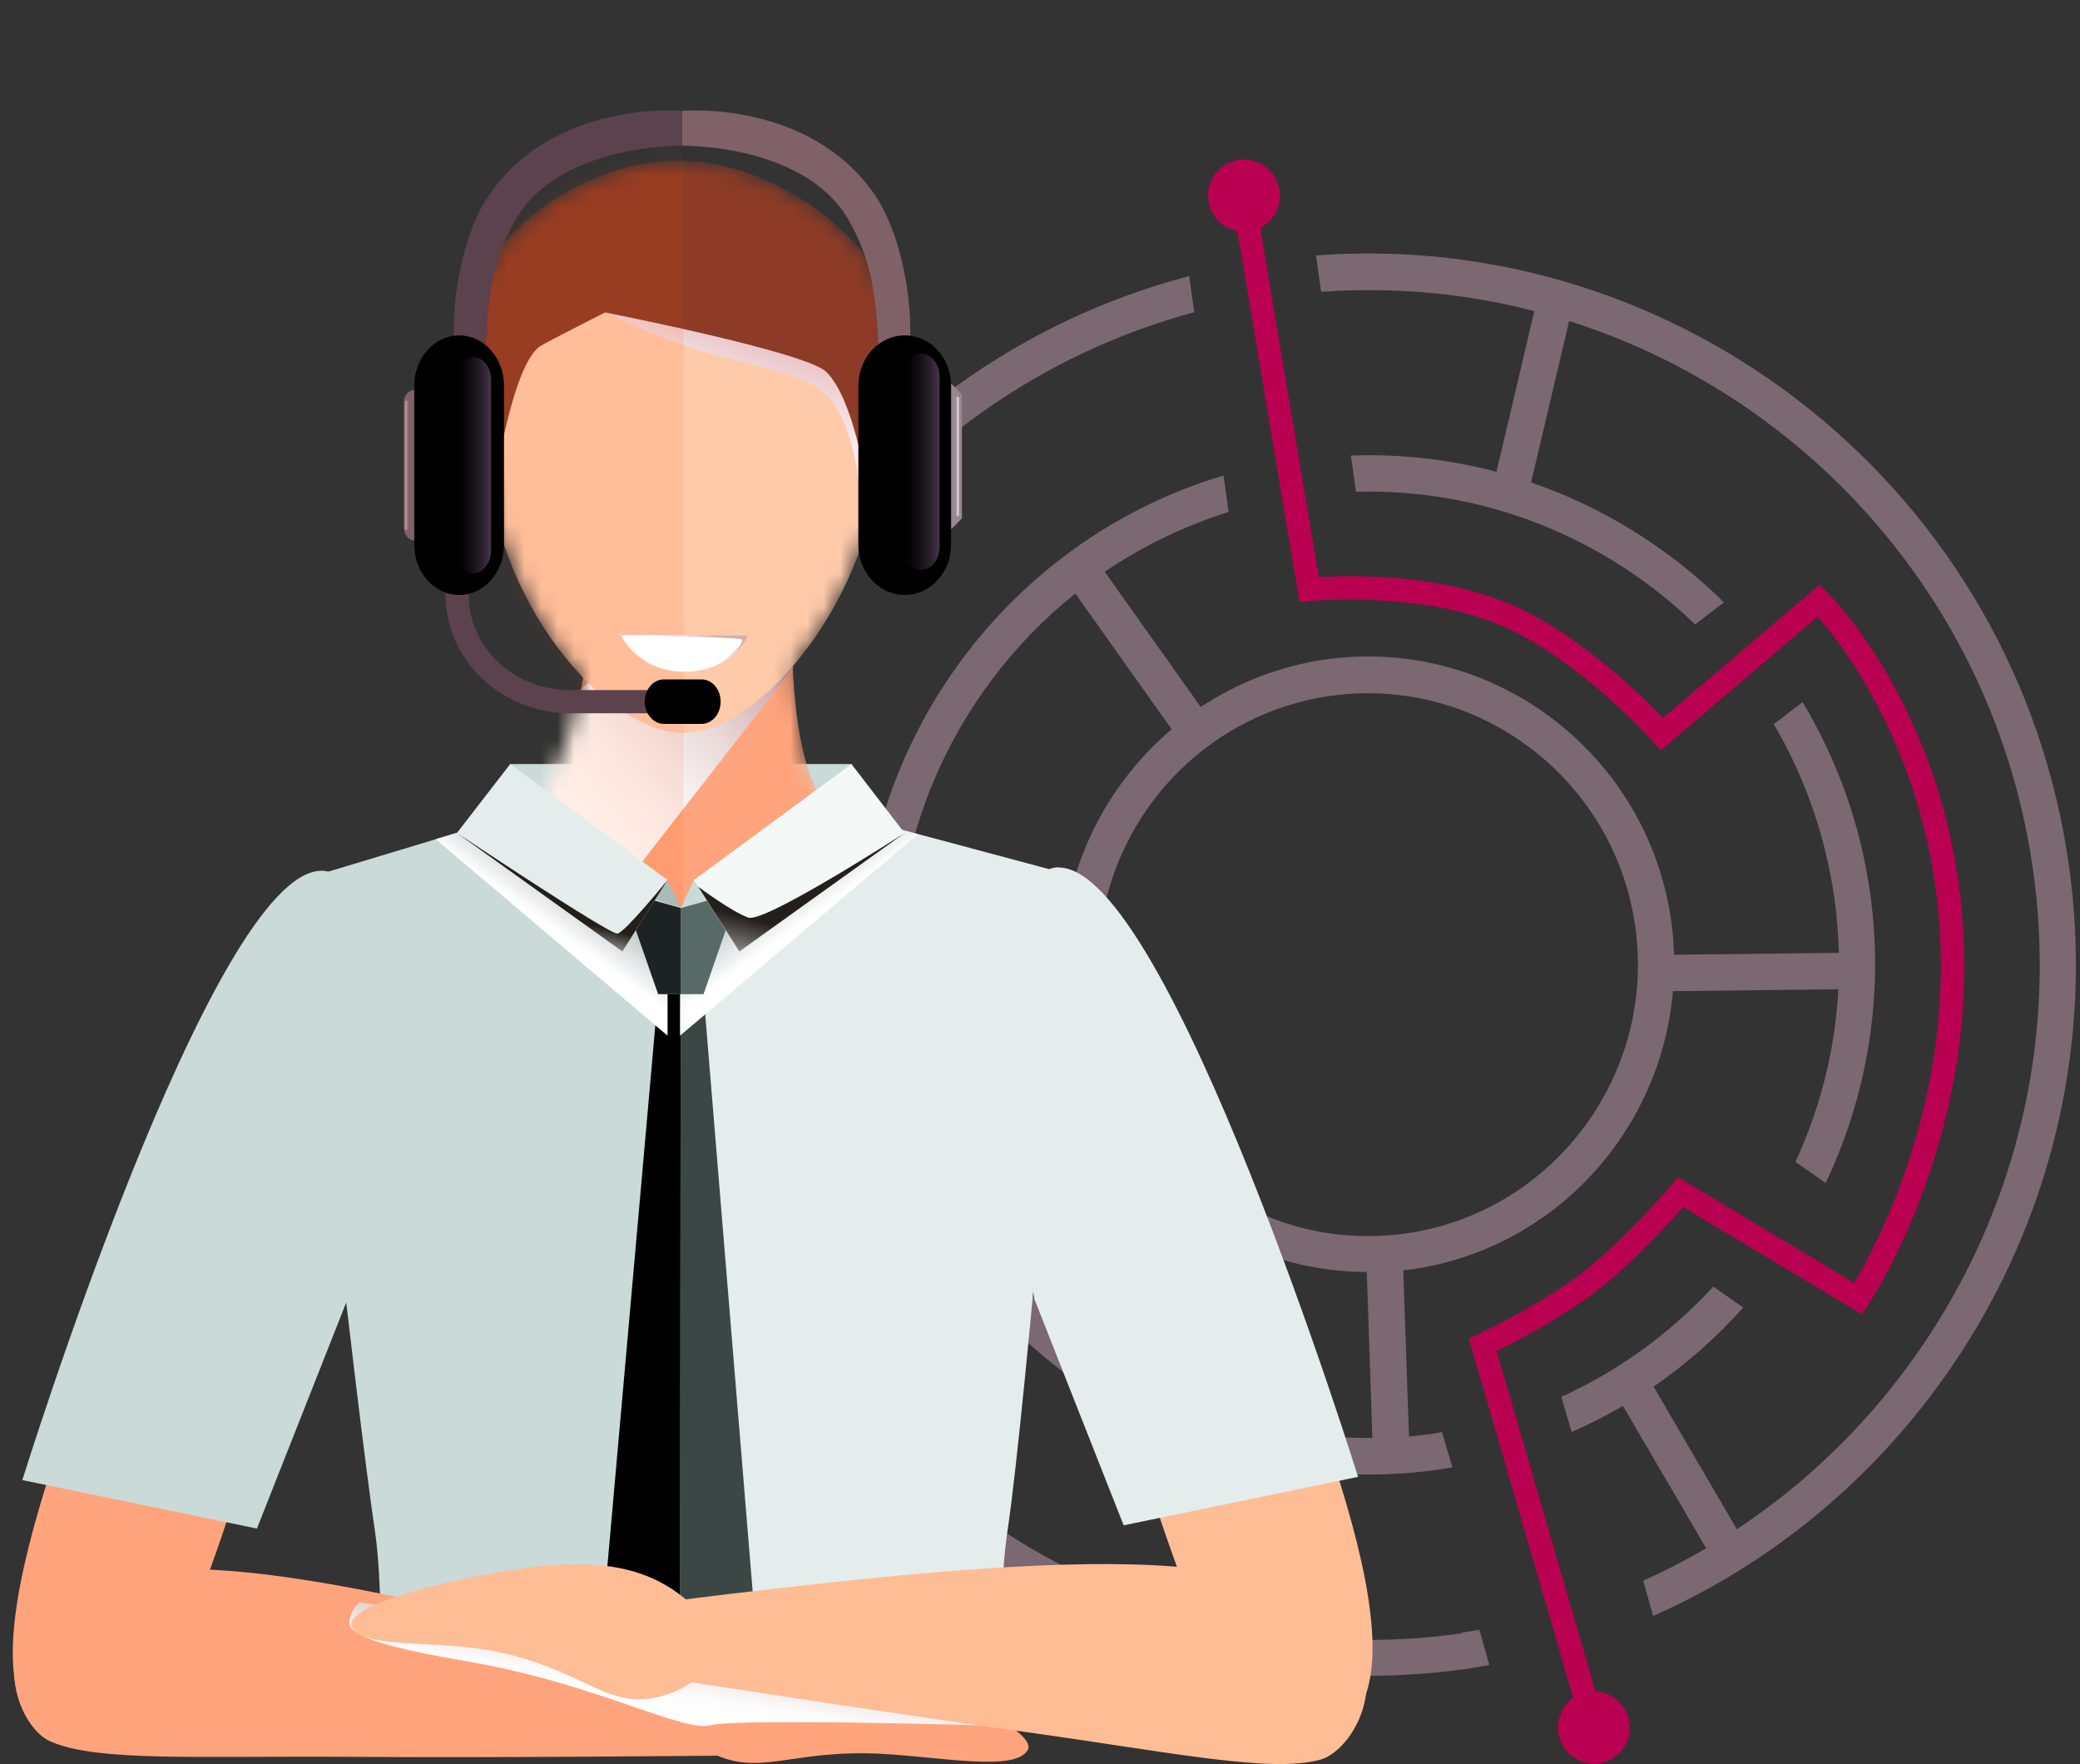 <svg xmlns="http://www.w3.org/2000/svg" width="125" height="106" viewBox="0 0 125 106" fill="none"><rect x="0" y="0" width="125" height="106" fill="#333333" stroke="none"/><g clip-path="url(#clip0_454_442)"><path d="M87.811 98.153C65.767 101.247 45.345 85.748 42.253 63.6C42.226 63.419 42.212 63.238 42.198 63.056L51.972 61.676C52 61.858 52.014 62.039 52.028 62.22C54.357 78.946 69.787 90.654 86.438 88.312C86.715 88.271 86.993 88.215 87.284 88.173L86.66 86.054C86.48 86.082 86.313 86.124 86.147 86.152C85.648 86.222 85.162 86.277 84.677 86.319L84.331 76.326C84.483 76.312 84.622 76.312 84.774 76.284C93.425 75.071 99.817 67.963 100.538 59.558L110.478 59.446C110.284 63.098 109.383 66.611 107.9 69.816L109.716 71.085C112.197 65.858 113.251 59.865 112.392 53.704C111.809 49.495 110.381 45.62 108.329 42.191L106.596 43.515C108.44 46.651 109.702 50.178 110.243 54.011C110.395 55.098 110.478 56.185 110.506 57.258L100.607 57.37C100.579 56.715 100.538 56.059 100.441 55.39C99.04 45.285 89.724 38.218 79.672 39.626C76.9 40.017 74.362 41.034 72.158 42.484L66.391 34.358C68.65 32.825 71.146 31.612 73.836 30.762L73.531 28.573C60.179 32.56 51.085 45.327 51.792 59.46L41.99 60.84C40.59 41.41 53.248 23.751 71.77 18.761L71.465 16.587C50.891 21.994 37.11 42.191 40.118 63.865C43.362 87.211 64.907 103.547 88.129 100.285C88.587 100.216 89.044 100.132 89.502 100.048L88.906 97.93C88.545 97.986 88.199 98.055 87.838 98.111L87.811 98.153ZM64.644 35.696L70.411 43.822C67.125 46.609 64.852 50.498 64.089 54.833L66.266 55.014C67.5 48.296 72.879 42.818 79.963 41.815C88.823 40.574 97.044 46.804 98.278 55.711C99.512 64.618 93.315 72.883 84.456 74.123C76.303 75.266 68.706 70.067 66.571 62.29L64.269 62.095C66.183 70.486 73.655 76.409 82.14 76.437L82.473 86.403C68.47 86.556 56.159 76.2 54.163 61.9C52.721 51.571 57.032 41.745 64.616 35.668L64.644 35.696Z" fill="#7C6870"></path><path d="M79.09 15.36L79.395 17.534C83.804 17.228 88.116 17.632 92.206 18.691L89.932 28.35C87.131 27.612 84.192 27.263 81.184 27.375L81.489 29.549C89.266 29.34 96.545 32.364 101.869 37.522L103.602 36.197C100.344 32.978 96.379 30.483 92.011 28.991L94.299 19.291C108.69 23.848 119.961 36.379 122.193 52.38C124.412 68.381 116.981 83.546 104.378 91.894L99.373 83.323C101.37 81.957 103.158 80.354 104.766 78.57L102.964 77.315C100.413 80.075 97.335 82.347 93.828 83.936L94.451 86.054C95.505 85.581 96.545 85.065 97.529 84.479L102.534 93.037C101.314 93.748 100.053 94.403 98.749 94.989L99.346 97.107C116.315 89.595 127.032 71.419 124.342 52.059C121.223 29.646 101.245 13.701 79.09 15.346V15.36Z" fill="#7C6870"></path><path d="M95.117 104.007L88.268 80.437L88.809 80.186C88.809 80.186 92.552 78.444 95.103 76.465C97.654 74.486 100.441 71.224 100.468 71.182L100.843 70.736L111.435 77.092C112.738 74.904 117.216 66.527 116.578 55.962C115.955 45.508 110.769 38.818 109.244 37.048L99.803 45.09L99.346 44.574C99.346 44.574 94.77 39.431 89.946 37.48C85.121 35.514 78.799 36.114 78.73 36.114L78.092 36.17L74.238 13.172L75.61 12.935L79.257 34.678C81.059 34.567 86.216 34.455 90.472 36.184C94.729 37.912 98.624 41.773 99.928 43.153L109.341 35.138L109.799 35.584C110.104 35.877 117.216 43.083 117.979 55.878C118.741 68.632 112.516 78.04 112.253 78.43L111.892 78.974L101.148 72.534C100.274 73.524 98.084 75.935 95.963 77.566C93.855 79.197 91.11 80.618 89.946 81.19L96.462 103.617L95.131 104.007H95.117Z" fill="#B90051"></path><path d="M76.9 11.457C77.066 12.642 76.234 13.743 75.056 13.91C73.877 14.078 72.782 13.241 72.616 12.056C72.449 10.872 73.267 9.771 74.46 9.603C75.638 9.436 76.733 10.258 76.9 11.457Z" fill="#B90051"></path><path d="M97.931 103.505C98.098 104.69 97.266 105.791 96.087 105.958C94.909 106.125 93.814 105.289 93.647 104.104C93.481 102.92 94.299 101.819 95.477 101.651C96.656 101.484 97.751 102.32 97.918 103.505H97.931Z" fill="#B90051"></path><path d="M51.168 45.912H30.663V51.544H51.168V45.912Z" fill="#C9DAD8"></path><path d="M24.313 56.101C17.367 51.725 14.997 56.701 9.201 71.754C3.392 86.807 -3.138 102.404 3.684 104.76C10.532 107.115 13.527 89.163 17.575 80.716C21.61 72.284 29.914 59.628 24.313 56.087V56.101Z" fill="#FFA47C"></path><path d="M59.056 56.018C65.961 51.669 68.318 56.603 74.099 71.587C79.867 86.556 86.383 102.069 79.575 104.425C72.768 106.767 69.787 88.912 65.753 80.521C61.746 72.13 53.483 59.544 59.056 56.032V56.018Z" fill="#FFBD95"></path><path d="M19.322 52.324C12.723 52.324 1.341 88.94 1.341 88.94L15.44 91.853L20.82 78.235C20.82 78.235 24.604 52.338 19.336 52.324H19.322Z" fill="#C9DAD8"></path><mask id="mask0_454_442" style="mask-type:luminance" maskUnits="userSpaceOnUse" x="27" y="9" width="27" height="63"><path d="M52.291 15.82C50.891 13.562 46.066 9.645 40.798 9.659C35.765 9.659 30.316 13.2 28.902 16.921C27.405 20.852 28.043 27.361 28.043 27.361L29.415 28.866C30.095 33.703 32.354 37.898 34.989 40.658C33.893 47.376 31.703 48.77 31.703 48.77C31.703 48.77 30.829 71.531 41.117 71.893C50.904 72.242 50.128 48.77 50.128 48.77C50.128 48.77 48.146 47.906 47.688 39.919C50.197 36.978 52.319 32.769 52.846 28.044C52.846 27.918 52.846 27.793 52.846 27.667L53.761 26.343C53.761 26.343 54.232 18.956 52.277 15.82H52.291Z" fill="white"></path></mask><g mask="url(#mask0_454_442)"><path d="M31.703 48.77C31.703 48.77 35.224 46.595 35.391 35.877C35.446 32.992 47.674 33.312 47.605 36.197C47.341 47.697 50.128 48.77 50.128 48.77C50.128 48.77 50.904 72.242 41.117 71.893C30.829 71.517 31.703 48.77 31.703 48.77Z" fill="#FFA47C"></path><path style="mix-blend-mode:multiply" d="M47.716 40.072L34.226 57.384L24.979 50.721L36.347 40.072H47.716Z" fill="url(#paint0_linear_454_442)"></path><path d="M52.859 28.044C51.875 36.839 45.387 44.045 41.061 44.045C36.735 44.045 30.178 36.978 29.263 28.044C28.403 19.583 34.545 12.642 41.061 12.642C47.577 12.642 53.788 19.597 52.859 28.044Z" fill="#FFCAAA"></path><path style="mix-blend-mode:multiply" d="M36.347 18.775C36.347 18.775 40.312 20.656 42.752 21.27C44.846 21.813 47.106 22.273 48.894 23.165C52.014 24.726 51.806 32.295 51.806 32.295C51.806 32.295 53.4 23.667 51.168 20.963C48.936 18.259 36.347 18.775 36.347 18.775Z" fill="url(#paint1_linear_454_442)"></path><path d="M40.798 9.645C35.765 9.645 30.316 13.185 28.902 16.907C27.405 20.838 28.043 27.347 28.043 27.347L29.72 29.187C29.72 29.187 30.788 21.771 32.521 20.768C33.062 20.447 36.361 18.775 36.361 18.775C36.361 18.775 48.464 21.144 49.671 22.357C51.307 24.002 52.028 28.922 52.028 28.922L53.802 26.343C53.802 26.343 54.273 18.956 52.319 15.82C50.918 13.562 46.094 9.645 40.825 9.659L40.798 9.645Z" fill="#8D3B26"></path><g style="mix-blend-mode:color-burn" opacity="0.1"><path d="M41.075 0H18.296V71.893H41.075V0Z" fill="#FF4500"></path></g></g><path d="M22.774 104.244H41.435L40.908 54.568C40.908 54.568 35.515 52.882 31.689 48.77L17.922 52.923C17.922 52.923 21.43 84.716 22.525 91.95C22.955 94.849 22.941 99.616 22.774 104.258V104.244Z" fill="#C9DAD8"></path><path d="M60.193 104.244C60.083 99.588 60.11 94.835 60.554 91.936C61.649 84.702 64.297 52.561 64.297 52.561L50.128 48.77C48.159 52.491 40.908 54.568 40.908 54.568L41.435 104.244H60.207H60.193Z" fill="#E4EDEB"></path><path d="M40.908 59.739L40.867 98.515H45.47L42.281 59.739H40.908Z" fill="#3A4745"></path><path d="M3.004 104.634C5.777 105.875 11.822 105.512 20.778 105.568C29.734 105.638 43.293 105.498 43.293 105.498L43.612 100.954C43.612 100.954 32.077 97.693 24.466 96.09C16.244 94.348 9.479 93.525 5.112 95.198C-1.349 97.651 0.911 103.7 3.004 104.634Z" fill="#FFA47C"></path><path d="M40.908 59.739L40.867 98.515L36.125 98.348L39.55 59.739H40.908Z" fill="black"></path><path d="M42.794 105.345C40.229 104.09 39.12 101.233 41.463 99.784C43.82 98.32 46.426 97.763 50.475 99.101C54.537 100.425 62.509 103.854 61.76 105.164C61.011 106.474 56.617 105.582 52.943 105.387C47.591 105.108 45.678 106.781 42.78 105.345H42.794Z" fill="#FFA47C"></path><path style="mix-blend-mode:multiply" d="M21.637 96.285C21.637 96.285 21.166 96.606 21.055 97.163C20.944 97.721 20.348 98.529 28.029 99.825C35.709 101.122 40.978 104.104 42.697 103.672C44.416 103.226 60.374 103.714 60.374 103.714L59.181 102.237L21.651 96.285H21.637Z" fill="url(#paint2_linear_454_442)"></path><path d="M79.353 105.735C76.456 106.558 70.55 105.331 61.732 104.09C52.901 102.864 39.578 100.787 39.578 100.787L39.91 96.271C39.91 96.271 51.722 94.724 59.459 94.236C67.791 93.707 74.57 93.874 78.633 96.146C84.636 99.491 81.544 105.108 79.367 105.735H79.353Z" fill="#FFBD95"></path><path d="M39.467 101.986C42.253 101.428 44.042 98.961 42.142 96.982C40.243 94.975 37.872 93.79 33.644 94.027C29.401 94.264 20.736 96.229 21.125 97.679C21.513 99.129 26.282 98.501 29.859 99.254C35.086 100.341 36.319 102.641 39.467 102V101.986Z" fill="#FFBD95"></path><path d="M40.118 52.882L40.908 54.568L37.401 53.369L39.259 52.547L40.118 52.882Z" fill="#ACBBB9"></path><path style="mix-blend-mode:multiply" d="M50.697 49.188L55.175 50.122L40.867 62.234V57.175L50.697 49.188Z" fill="url(#paint3_linear_454_442)"></path><path d="M63.632 52.129C70.231 52.129 81.613 88.745 81.613 88.745L67.528 91.658L62.148 78.026C62.148 78.026 58.363 52.129 63.632 52.115V52.129Z" fill="#E4EDEB"></path><path d="M40.908 54.568L44.416 53.565L42.281 59.739H40.908V54.568Z" fill="#576A68"></path><path style="mix-blend-mode:multiply" d="M30.289 49.188L26.185 50.428L40.118 62.234V57.175L30.289 49.188Z" fill="url(#paint4_linear_454_442)"></path><path d="M40.908 54.568L37.401 53.565L39.55 59.739H40.908V54.568Z" fill="#1D2323"></path><path d="M27.46 50.052L30.663 45.912L40.118 52.882L37.401 57.175L27.46 50.052Z" fill="#E4EDEB"></path><path d="M41.699 52.882L40.908 54.568L44.416 53.369L42.489 52.547L41.699 52.882Z" fill="#C9DAD8"></path><path d="M54.357 50.052L51.168 45.912L41.699 52.882L44.416 57.175L54.357 50.052Z" fill="#F4F8F7"></path><path d="M37.304 38.163H44.971C44.971 38.163 43.986 40.365 41.144 40.365C38.302 40.365 37.318 38.163 37.318 38.163H37.304Z" fill="white"></path><path d="M37.304 38.163H44.971C44.971 38.163 44.763 38.832 43.723 39.584C43.584 39.682 43.196 39.905 43.196 39.905C43.196 39.905 44.666 38.888 44.596 38.442C44.569 38.274 37.304 38.163 37.304 38.163Z" fill="url(#paint5_linear_454_442)"></path><path d="M41.033 42.86H34.254C30.136 42.86 26.781 39.668 26.781 35.765V29.368H28.168V35.765C28.168 38.916 30.899 41.466 34.254 41.466H41.033V42.86Z" fill="#5B424C"></path><path d="M29.332 27.43C29.332 27.43 29.013 23.876 29.207 20.224C29.401 16.503 30.025 14.984 30.871 13.395C32.895 9.603 38.191 8.781 40.978 8.753V6.662C40.978 6.662 33.38 5.966 29.415 11.68C27.876 13.896 27.266 17.506 27.266 19.75C27.266 24.545 27.308 27.319 27.308 27.319L29.318 27.43H29.332Z" fill="#5B424C"></path><path d="M52.638 27.43C52.638 27.43 52.943 23.876 52.762 20.224C52.568 16.503 51.944 14.984 51.099 13.395C49.074 9.603 43.778 8.781 40.992 8.753V6.662C40.992 6.662 48.589 5.966 52.554 11.68C54.079 13.896 54.703 17.506 54.703 19.75C54.703 24.545 54.648 27.319 54.648 27.319L52.638 27.43Z" fill="#806167"></path><path d="M25.533 31.668C25.533 32.114 25.242 32.476 24.896 32.476C24.549 32.476 24.258 32.114 24.258 31.668V24.238C24.258 23.793 24.535 23.43 24.896 23.43C25.242 23.43 25.533 23.793 25.533 24.238V31.668Z" fill="#806167"></path><path d="M57.809 31.138C57.393 31.584 57.102 31.946 56.741 31.946C56.381 31.946 56.09 31.584 56.09 31.138V23.709C56.09 23.263 56.381 22.901 56.741 22.901C57.102 22.901 57.393 23.263 57.809 23.709V31.138Z" fill="#9A8692"></path><path d="M30.289 32.727C30.289 34.4 29.082 35.752 27.599 35.752C26.102 35.752 24.896 34.4 24.896 32.727V23.179C24.896 21.507 26.102 20.155 27.599 20.155C29.082 20.155 30.289 21.507 30.289 23.179V32.727Z" fill="black"></path><path d="M51.584 32.727C51.584 34.4 52.832 35.752 54.37 35.752C55.909 35.752 57.157 34.4 57.157 32.727V23.179C57.157 21.507 55.909 20.155 54.37 20.155C52.832 20.155 51.584 21.507 51.584 23.179V32.727Z" fill="black"></path><path style="mix-blend-mode:exclusion" d="M29.512 33.075C29.512 33.828 29.027 34.455 28.431 34.455C27.835 34.455 27.349 33.842 27.349 33.075V22.831C27.349 22.064 27.835 21.451 28.431 21.451C29.027 21.451 29.512 22.064 29.512 22.831V33.075Z" fill="url(#paint6_linear_454_442)"></path><path d="M56.464 32.866C56.464 33.633 55.965 34.246 55.341 34.246C54.717 34.246 54.218 33.633 54.218 32.866V22.622C54.218 21.855 54.717 21.242 55.341 21.242C55.965 21.242 56.464 21.855 56.464 22.622V32.866Z" fill="url(#paint7_linear_454_442)"></path><path d="M43.307 42.163C43.307 42.902 42.794 43.501 42.156 43.501H39.91C39.273 43.501 38.746 42.902 38.746 42.163C38.746 41.424 39.259 40.825 39.91 40.825H42.156C42.794 40.825 43.307 41.424 43.307 42.163Z" fill="black"></path><path d="M57.615 30.971C57.615 30.971 57.559 31.04 57.49 31.04C57.49 31.04 57.365 31.012 57.365 30.971V23.89C57.365 23.89 57.421 23.82 57.49 23.82C57.49 23.82 57.615 23.848 57.615 23.89V30.971Z" fill="url(#paint8_linear_454_442)"></path><path d="M24.674 31.793C24.674 31.793 24.604 31.863 24.521 31.863C24.438 31.863 24.369 31.835 24.369 31.793V24.113C24.369 24.113 24.438 24.043 24.521 24.043C24.604 24.043 24.674 24.071 24.674 24.113V31.793Z" fill="url(#paint9_linear_454_442)"></path><path style="mix-blend-mode:screen" d="M41.962 53.286L44.43 57.175L54.37 50.052C54.37 50.052 45.955 55.488 44.971 55.139C44 54.805 41.962 53.286 41.962 53.286Z" fill="url(#paint10_linear_454_442)"></path><path style="mix-blend-mode:screen" d="M40.118 52.882L37.401 57.175L27.46 50.052C27.46 50.052 36.652 56.185 37.11 56.101C37.567 56.018 40.118 52.882 40.118 52.882Z" fill="url(#paint11_linear_454_442)"></path></g><defs><linearGradient id="paint0_linear_454_442" x1="29.429" y1="53.871" x2="46.644" y2="38.937" gradientUnits="userSpaceOnUse"><stop offset="0.33" stop-color="white"></stop><stop offset="0.46" stop-color="#FCFAFA"></stop><stop offset="0.59" stop-color="#F5EEEE"></stop><stop offset="0.73" stop-color="#EAD9D9"></stop><stop offset="0.87" stop-color="#DBBBBD"></stop><stop offset="1" stop-color="#C99A9C"></stop></linearGradient><linearGradient id="paint1_linear_454_442" x1="45.858" y1="20.489" x2="42.737" y2="29.204" gradientUnits="userSpaceOnUse"><stop stop-color="#EAC2C7"></stop><stop offset="0.22" stop-color="#F1D9DC"></stop><stop offset="0.49" stop-color="#F9EEEF"></stop><stop offset="0.75" stop-color="#FDFAFB"></stop><stop offset="1" stop-color="white"></stop></linearGradient><linearGradient id="paint2_linear_454_442" x1="39.98" y1="104.885" x2="41.142" y2="97.848" gradientUnits="userSpaceOnUse"><stop offset="0.33" stop-color="white"></stop><stop offset="0.46" stop-color="#FCFAFA"></stop><stop offset="0.59" stop-color="#F5EEEE"></stop><stop offset="0.73" stop-color="#EAD9D9"></stop><stop offset="0.87" stop-color="#DBBBBD"></stop><stop offset="1" stop-color="#C99A9C"></stop></linearGradient><linearGradient id="paint3_linear_454_442" x1="45.844" y1="53.105" x2="47.785" y2="55.799" gradientUnits="userSpaceOnUse"><stop stop-color="#B5BFBF"></stop><stop offset="1" stop-color="white"></stop></linearGradient><linearGradient id="paint4_linear_454_442" x1="35.349" y1="53.258" x2="33.408" y2="55.938" gradientUnits="userSpaceOnUse"><stop stop-color="#B5BFBF"></stop><stop offset="1" stop-color="white"></stop></linearGradient><linearGradient id="paint5_linear_454_442" x1="40.839" y1="38.971" x2="41.343" y2="37.593" gradientUnits="userSpaceOnUse"><stop stop-color="white"></stop><stop offset="1" stop-color="#DBAEAE"></stop></linearGradient><linearGradient id="paint6_linear_454_442" x1="27.349" y1="27.946" x2="29.512" y2="27.946" gradientUnits="userSpaceOnUse"><stop></stop><stop offset="0.21" stop-color="#040305"></stop><stop offset="0.46" stop-color="#130E13"></stop><stop offset="0.74" stop-color="#2A202C"></stop><stop offset="1" stop-color="#47364A"></stop></linearGradient><linearGradient id="paint7_linear_454_442" x1="54.232" y1="27.751" x2="56.464" y2="27.751" gradientUnits="userSpaceOnUse"><stop></stop><stop offset="0.21" stop-color="#040305"></stop><stop offset="0.46" stop-color="#130E13"></stop><stop offset="0.74" stop-color="#2A202C"></stop><stop offset="1" stop-color="#47364A"></stop></linearGradient><linearGradient id="paint8_linear_454_442" x1="57.365" y1="27.43" x2="57.615" y2="27.43" gradientUnits="userSpaceOnUse"><stop stop-color="#9A8692"></stop><stop offset="0.19" stop-color="#9D8995"></stop><stop offset="0.37" stop-color="#A6959F"></stop><stop offset="0.55" stop-color="#B6A8B0"></stop><stop offset="0.72" stop-color="#CDC3C9"></stop><stop offset="0.89" stop-color="#E9E5E8"></stop><stop offset="1" stop-color="white"></stop></linearGradient><linearGradient id="paint9_linear_454_442" x1="24.369" y1="27.946" x2="24.674" y2="27.946" gradientUnits="userSpaceOnUse"><stop stop-color="#E0C4C7"></stop><stop offset="0.1" stop-color="#C4A7AB"></stop><stop offset="0.22" stop-color="#AB8E92"></stop><stop offset="0.35" stop-color="#98797F"></stop><stop offset="0.5" stop-color="#8A6B71"></stop><stop offset="0.69" stop-color="#826369"></stop><stop offset="1" stop-color="#806167"></stop></linearGradient><linearGradient id="paint10_linear_454_442" x1="47.133" y1="55.739" x2="46.027" y2="60.057" gradientUnits="userSpaceOnUse"><stop stop-color="#241F1A"></stop><stop offset="1" stop-color="white"></stop></linearGradient><linearGradient id="paint11_linear_454_442" x1="32.909" y1="54.93" x2="32.349" y2="57.159" gradientUnits="userSpaceOnUse"><stop stop-color="#241F1A"></stop><stop offset="1" stop-color="white"></stop></linearGradient><clipPath id="clip0_454_442"><rect width="124" height="106" fill="white" transform="translate(0.758)"></rect></clipPath></defs></svg>